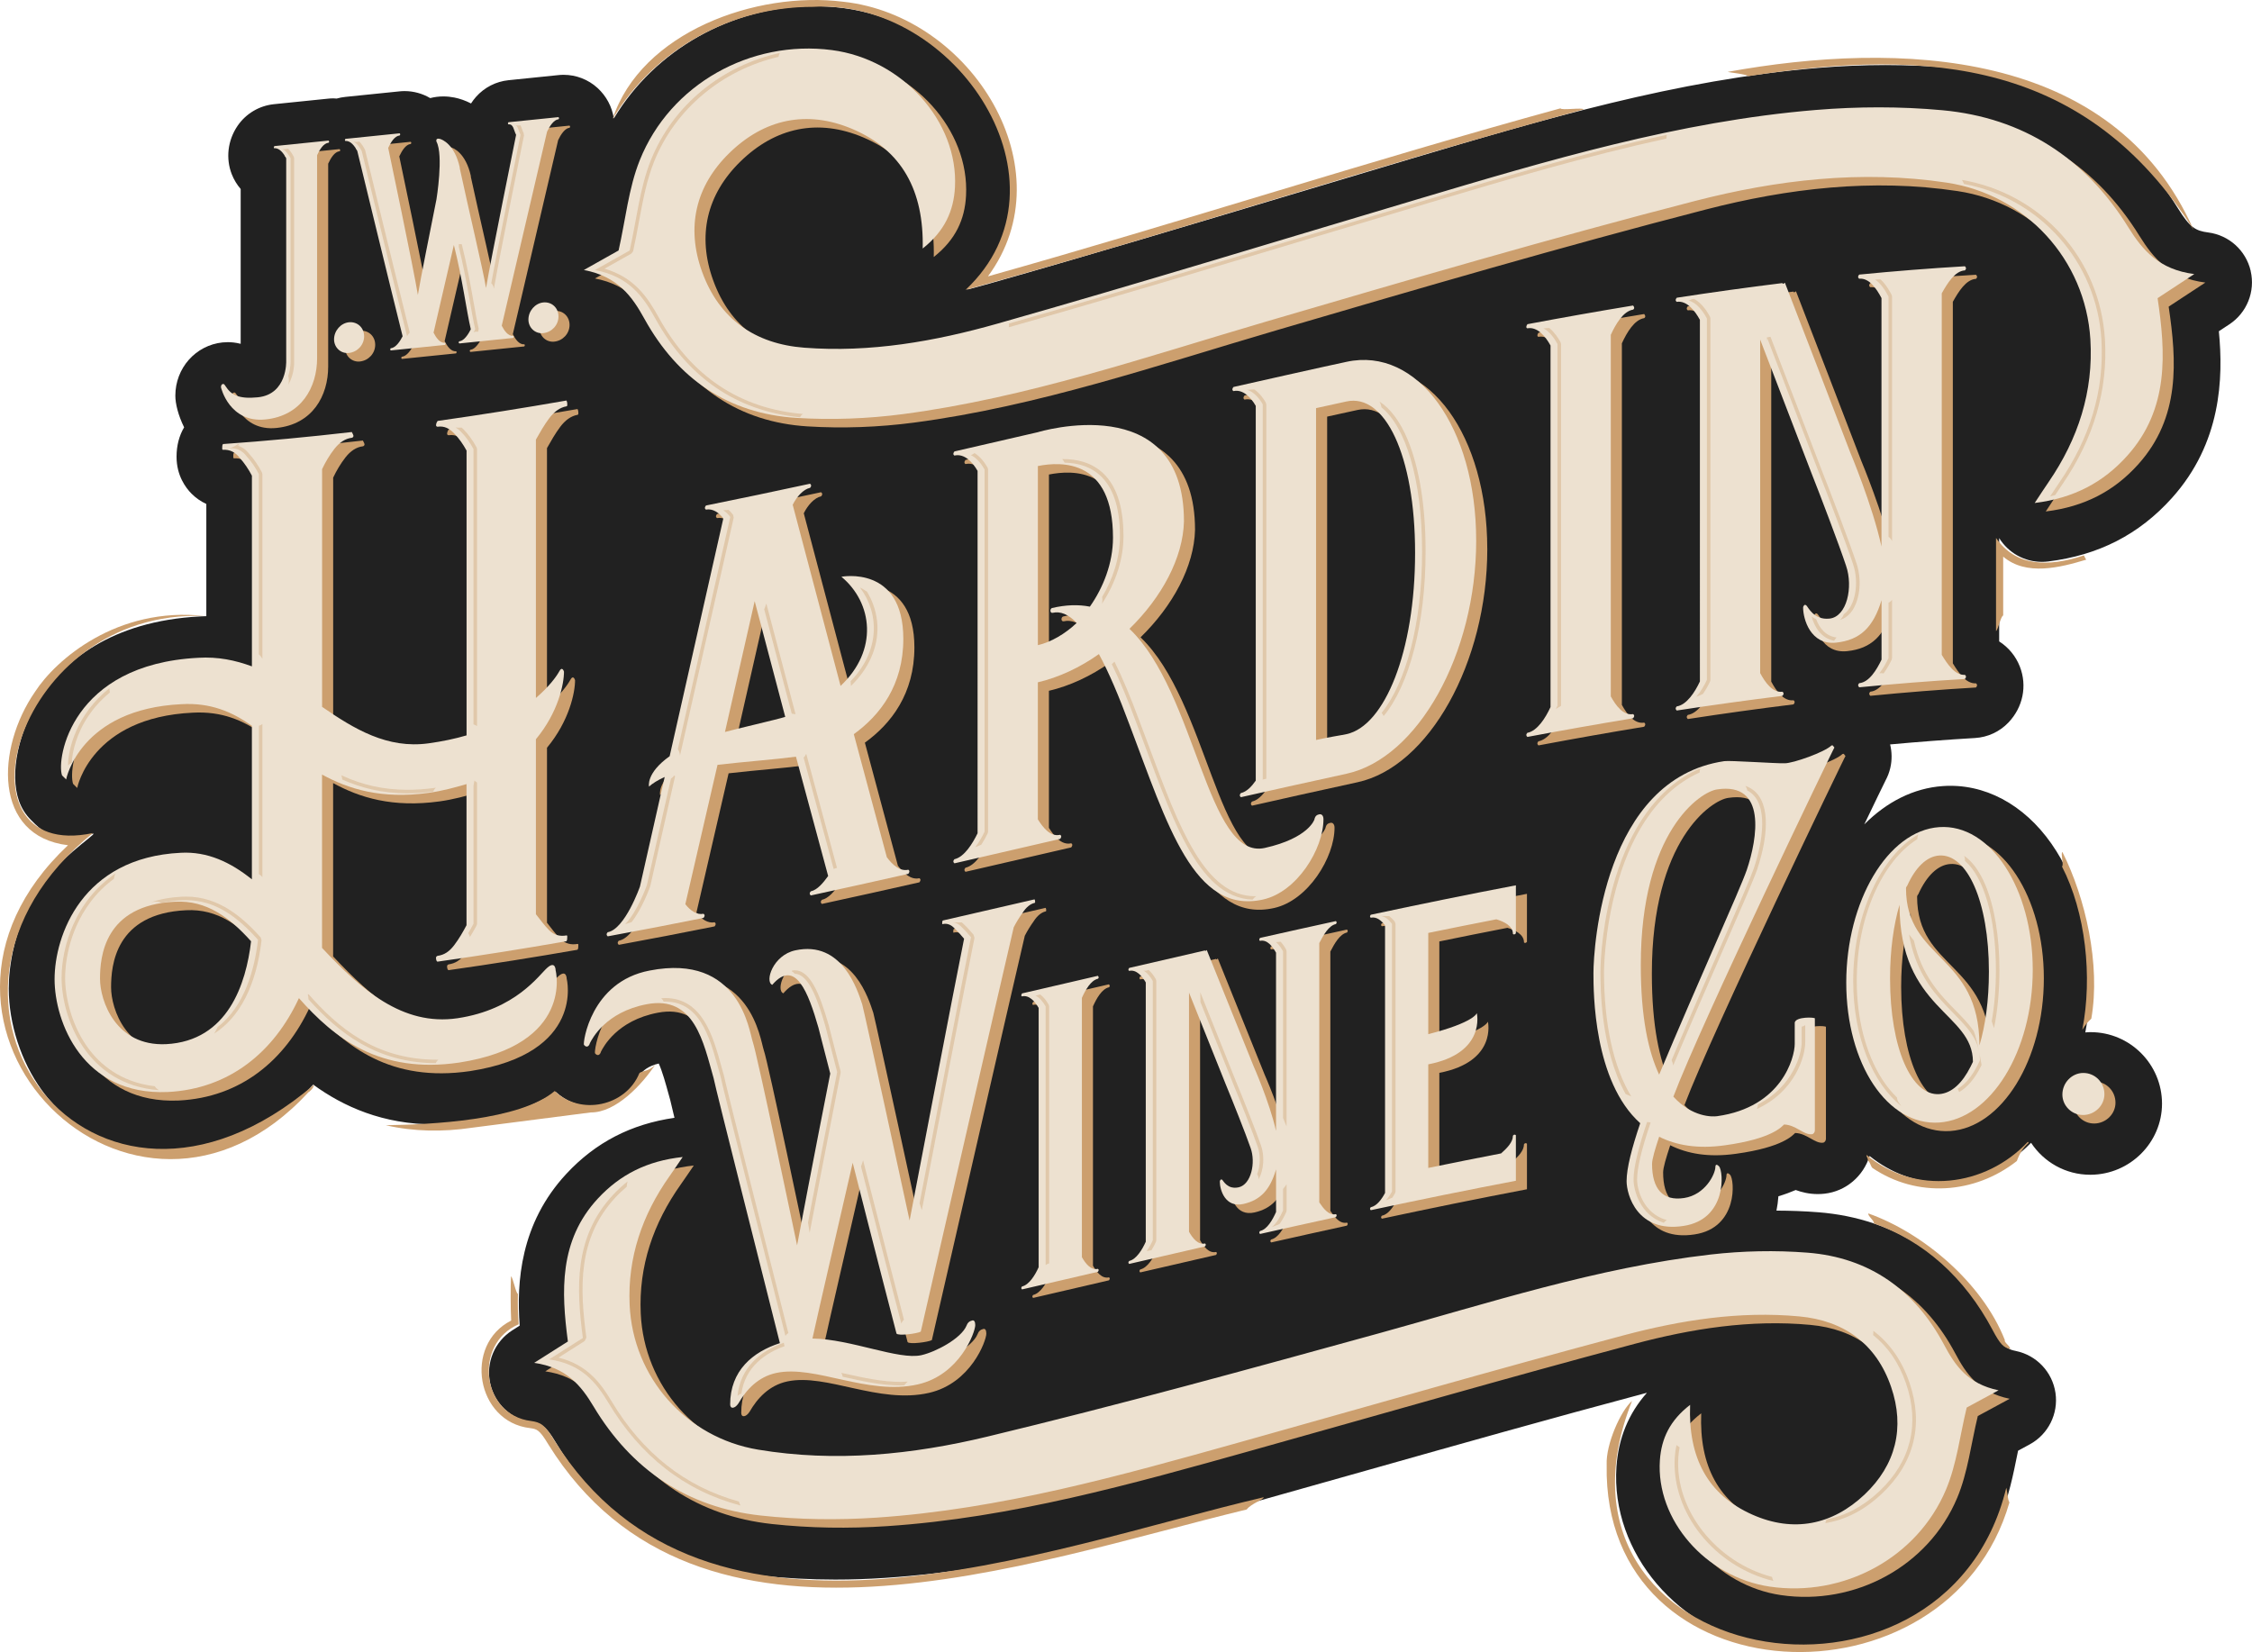 <?xml version="1.0" encoding="UTF-8"?><svg id="Layer_1" xmlns="http://www.w3.org/2000/svg" viewBox="0 0 835.86 613.21"><defs><style>.cls-1{fill:#ede1d0;}.cls-2{fill:#cc9f6e;}.cls-3{fill:#212121;}.cls-4{opacity:.4;}.cls-5{opacity:.39;}</style></defs><path class="cls-3" d="M835.38,100.58c-1.76-7.61-8.06-13.31-15.81-14.3-4.66-.6-6.8-1.88-11.08-8.78-19.18-30.87-47.94-48.92-83.15-52.19-8.28-.77-16.86-1.16-25.5-1.16-8.18,0-16.55,.35-24.88,1.04-52.56,4.35-102.75,19.3-151.28,33.75l-.69,.21c-14.6,4.35-29.18,8.73-43.77,13.1-36.66,11.01-74.57,22.39-111.94,33-2.81,.8-5.56,1.54-8.25,2.22,10.02-9.05,15.45-20.48,16.16-34.03,1.8-34.16-26.02-65.75-62-70.42-3.7-.48-7.46-.72-11.19-.72h0c-30.62,0-58.99,16.32-74.17,41.67-.65-4.3-2.75-8.3-6.05-11.32-3.45-3.15-7.95-4.88-12.58-4.88-.63,0-1.26,.03-1.89,.1l-18.57,1.9c-4.65,.47-8.95,2.68-12.05,6.17-.69,.78-1.31,1.6-1.86,2.46-2.08-1.08-4.18-1.8-6.18-2.2-1.36-.27-2.74-.41-4.1-.41-1.66,0-3.3,.21-4.88,.62-2.86-1.69-6.14-2.6-9.49-2.6-.63,0-1.26,.03-1.9,.1l-20.15,2.06c-1.08,.11-2.13,.32-3.16,.61-.41-.03-.82-.07-1.23-.07-.63,0-1.26,.03-1.9,.1l-20.15,2.06c-5.49,.56-10.45,3.52-13.55,8.09-3.62,5.34-4.41,12.04-2.12,17.9,.8,2.03,1.92,3.88,3.31,5.49v57.46c-1.96-.5-3.65-.61-4.76-.61-.65,0-1.34,.04-1.98,.1-9.98,1.04-17.51,9.54-17.51,19.76,0,2.96,1.05,7.28,3.26,11.75-1.86,3.15-2.81,6.8-2.81,10.93,0,7.05,3.48,11.61,5.56,13.69,1.61,1.62,3.47,2.9,5.49,3.83v41.64c-.78,.02-1.56,.05-2.34,.1-33.45,1.75-50.52,17.09-58.95,29.66-8.45,12.6-11.84,28.57-8.24,38.84,.93,2.65,2.44,5.05,4.43,7.03l1.27,1.26,.28,.28c3.57,3.55,8.32,5.43,13.16,5.43,2.44,0,4.91-.48,7.25-1.47,5.67-2.39-8.61,6.07-16.8,17-12.09,16.13-13.39,33.4-13.39,40.07,0,13.05,4.58,27.16,12.25,37.73,10.71,14.76,27.1,22.89,46.15,22.89,1.02,0,2.05-.02,3.11-.07,20.39-1.01,38.28-9.82,51.49-24.87,11.21,8.17,25.9,14.77,45.16,14.77,4.37,0,8.92-.34,13.53-1.01,.05,0,.1-.02,.15-.02,13.65-2.11,23.74-6.12,31.21-11.02,3.7,3.39,8.43,5.31,13.39,5.31,7.89,0,14.86-4.73,18.05-11.89,.72-1.05,2.55-2.97,6.76-3.97,1.29,2.75,2.67,7.77,3.48,10.73,.26,.93,.51,1.86,.77,2.76,.29,1.28,.79,3.39,1.59,6.66-16.1,2.33-29.29,9.12-40.15,20.82-17.1,18.42-18.49,40.21-17.3,56.32l-2.71,1.72c-6.59,4.18-9.89,12.02-8.25,19.66,1.63,7.63,7.85,13.44,15.57,14.56,3.52,.51,5.08,1.23,8.74,7.34,17.27,28.83,43.59,45.94,76.11,49.5,8.96,.98,18.27,1.48,27.68,1.48,6.07,0,12.27-.21,18.42-.62,48.04-3.19,93.98-16.07,138.41-28.51l.63-.18c13.34-3.74,26.67-7.5,40-11.27,33.49-9.47,68.13-19.25,102.26-28.35,.52-.14,1.03-.27,1.54-.41-6.79,7.62-10.59,16.82-11.32,27.47-2.2,31.9,23.28,61.84,56.78,66.74,3.86,.56,7.8,.85,11.7,.85,32.5,0,61.44-18.95,73.72-48.28,3.42-8.16,5.04-16.25,6.62-24.07,.08-.4,.16-.8,.24-1.2l4.31-2.34c6.89-3.73,10.71-11.36,9.58-19.11-1.14-7.75-6.99-13.96-14.66-15.56-3.17-.66-4.23-1.13-7.58-7.42-14.14-26.56-36.89-41.8-65.78-44.08-5.1-.4-10.32-.6-15.54-.61,.33-1.64,.59-3.44,.72-5.32,2.43-.73,4.55-1.52,6.42-2.33,2.26,.84,5,1.51,8.18,1.51,.84,0,1.68-.05,2.51-.14,8-.89,14.44-6.54,16.73-13.99,7.93,6.35,17.21,9.81,26.92,9.81,.94,0,1.9-.03,2.84-.1,11.43-.8,21.77-6.09,30.18-14.61,4.7,7.13,12.78,11.86,21.95,11.86,.06,0,.2,0,.26,0,14.54-.13,26.39-11.97,26.39-26.39,0-14.64-11.89-26.54-26.49-26.54-.06,0-.19,0-.25,0-.58,0-1.16,.06-1.73,.1,1.2-6.29,1.84-12.92,1.84-19.8,0-17.65-4.46-34.5-12.55-47.44-9.66-15.44-24.01-24.3-39.36-24.3-.93,0-1.87,.03-2.81,.1-10.89,.75-20.9,5.92-29.16,14.23,4.15-8.66,7.09-14.71,7.94-16.4,.76-1.42,1.35-2.96,1.72-4.57,.68-2.91,.63-5.9-.07-8.72,10.67-.97,21.25-1.78,31.52-2.38,4.72-.28,9.15-2.34,12.41-5.76,5.39-5.66,7.01-13.61,4.23-20.74-1.53-3.94-4.27-7.19-7.68-9.36v-38.35c3.43,5.53,9.45,8.83,15.85,8.83,.76,0,1.52-.05,2.29-.14,18.76-2.31,33.79-10.02,45.96-23.55,18.36-20.42,19.14-44.47,17.44-61.92l3.88-2.55c6.52-4.29,9.69-12.18,7.93-19.79Z"/><g><g><path class="cls-2" d="M214.65,350.94c0,.62,0,1.22-.31,1.59-15.93,2.78-31.87,5.32-47.8,7.57-.3,.04-.61-.53-.61-1.45,0-.31,.31-.65,.61-.7,2.45-.35,4.29-1.53,6.13-3.94,1.84-2.41,3.37-5.1,4.59-7.42v-52.39c-4.29,1.25-8.89,2.53-14.1,3.26-17.46,2.41-29.72-1.41-39.52-6.8v64.34c14.4,15.32,29.72,29.11,50.25,26.11,21.75-3.24,30.33-16.14,33.39-18.78,3.06-2.67,3.06,1.01,3.06,1.01,0-.14,7.05,27.6-35.84,34.23-29.42,4.29-46.27-9-59.44-23.92-9.19,19.88-25.74,33.71-48.72,34.84-31.56,1.39-41.97-26.04-41.97-41.86,0-16.09,10.11-45.18,46.88-46.94,9.8-.53,18.39,3.46,26.35,9.87v-56.99c-7.35-5.23-15.32-8.63-26.04-8.04-37.69,1.77-42.9,27.76-42.9,27.95-.51-.51-1.02-1.02-1.53-1.53-2.14-6.11,3.38-41.2,50.56-43.63,7.35-.45,13.79,.92,19.92,3.18v-70.78c-1.23-2.35-2.76-4.68-4.59-6.68-1.53-2.03-3.68-3.09-6.13-2.92-.31,.02-.31-.28-.31-.59,0-.61,0-1.22,.31-1.55,15.93-1.12,31.87-2.62,47.8-4.46,.31,.58,.61,1.16,.61,1.46,0,.31-.31,.65-.61,.68-2.45,.28-4.6,1.75-6.44,4.09-1.84,2.35-3.37,4.96-4.59,7.54v88.24c11.95,8.23,24.2,15.66,39.52,13.54,5.21-.72,9.81-1.7,14.1-2.95v-105.71c-1.23-2.27-2.76-4.49-4.59-6.37-1.84-1.88-3.68-2.83-6.13-2.49-.3,.04-.61-.22-.61-.53,0-.61,.31-1.27,.61-1.62,15.93-2.25,31.87-4.79,47.8-7.57,.31,.56,.3,1.17,.31,1.48,0,.31,0,.61-.31,.67-2.45,.43-4.6,2.02-6.44,4.48-1.84,2.46-3.37,5.16-4.9,7.87v95.9c4.9-4.19,7.66-8.04,8.58-9.73,1.22-2.36,1.84-.01,1.84-.01,0,4.59-2.14,15.09-10.42,25.06v64.95c1.53,1.89,3.06,4.09,4.9,5.92,1.84,1.83,3.99,2.38,6.44,1.95,.31-.05,.3,.25,.31,.56Zm-117.35,1.6c-7.97-8.86-16.55-15.29-28.19-14.68-26.35,1.21-27.88,20.52-27.88,28.58,0,8.23,5.82,25.13,24.51,24.29,22.98-1.18,29.72-22.47,31.56-38.19Z"/><path class="cls-2" d="M341.21,327.51c-12.05,2.72-24.1,5.4-36.15,8.01-.92-.72,0-1.53,0-1.53,2.45-.53,4.59-3.14,6.43-5.69-3.98-14.76-7.96-29.52-11.95-44.29-7.66,1.03-18.69,1.83-29.11,3.03-3.98,17.25-7.96,34.5-11.95,51.73,1.84,2.39,4.29,4.05,6.74,3.56,0,0,.92,.43,0,1.53-11.85,2.38-23.69,4.67-35.54,6.84-.92-.75,0-1.53,0-1.53,6.44-1.18,11.95-16.94,11.95-16.94,3.06-13.55,6.13-27.11,9.19-40.68-2.45,1.09-4.59,2.42-5.82,3.57,0,0-1.23-4.96,7.66-11.28,6.64-29.38,13.28-58.8,19.92-88.24-1.53-2.14-3.98-3.79-6.43-3.29,0,0-.92-.43,0-1.53,12.87-2.59,25.74-5.3,38.61-8.08,.92,.72,0,1.53,0,1.53-2.45,.53-4.9,3.2-6.43,6.29,5.92,22.42,11.85,44.83,17.77,67.22,14.09-13.22,11.95-30.83,.31-40.51,0,.02,22.98-4.49,22.98,23.07,0,17.15-8.58,28.29-18.38,35.36,4.09,15.23,8.17,30.46,12.26,45.68,2.14,2.89,4.9,5.33,7.96,4.64,0,0,.92,.4,0,1.53Zm-45.65-58.27c-3.78-14.31-7.56-28.63-11.34-42.95-3.68,16.19-7.35,32.38-11.03,48.55,3.68-1.04,19.61-4.69,22.37-5.6Z"/><path class="cls-2" d="M495.33,307.23c0,11.03-9.81,26.96-22.37,29.79-25.73,5.81-35.54-27.73-49.64-64.92-3.98-10.72-7.66-19.36-11.33-26.17-7.05,5.01-15.01,8.7-22.67,10.48v50.86c1.84,2.94,4.59,6.59,8.27,5.74,0,0,.92,.4,0,1.53-13.07,3.04-26.15,6.07-39.22,9.06-.92-.71,0-1.53,0-1.53,3.68-.84,6.74-5.84,8.58-9.63V177.94c-1.84-3.25-4.9-6.53-8.58-5.69,0,0-.92-.4,0-1.53,10.32-2.36,20.63-4.75,30.95-7.14,0,0,54.23-16.58,54.23,33.08-.31,13.55-8.27,28.25-20.22,39.9,24.82,23.67,28.8,86.17,50.25,81.33,16.24-3.64,18.38-10.52,18.38-10.53,.31-1.6,1.22-1.8,1.84-1.94,.92-.2,1.53,.58,1.53,1.81Zm-91.61-72.86c-3.06-3.27-6.12-4.4-8.88-3.76-.92,.21-1.22-1.25-.31-1.77,5.21-1.21,9.8-1.36,14.1-.52,4.9-6.96,8.58-16.09,8.58-25.58,0-29.11-19-28.37-27.88-26.61v66.49c4.9-1.14,10.11-4.18,14.4-8.25Z"/><path class="cls-2" d="M552.03,203.75c0,42.28-21.76,80.86-48.11,86.59-5.21,1.08-39.22,8.67-39.22,8.71-.92-.71,0-1.53,0-1.53,2.15-.49,3.98-2.43,5.51-4.62,0-46.37,0-92.73,0-139.1-1.84-3.27-4.9-6.25-8.27-5.48,0,0-.92-.4,0-1.53,0-.04,37.99-8.54,41.97-9.34,26.35-5.73,48.11,24.32,48.11,66.3Zm-22.68,4.6c0-36.46-11.33-59.24-25.43-56.19-2.76,.6-7.35,1.6-11.33,2.48v123.17c5.82-1.28,8.88-1.64,11.33-2.17,14.09-3.06,25.43-30.52,25.43-67.29Z"/><path class="cls-2" d="M610.25,269.75c-13.07,2.15-26.15,4.47-39.22,6.93-.92-.75,0-1.53,0-1.53,3.68-.69,6.74-5.55,8.58-9.56V131.4c-1.84-3.34-4.9-7.07-8.58-6.38,0,0-.92-.13,0-1.53,13.07-2.46,26.15-4.78,39.22-6.93,.92,1.07,0,1.53,0,1.53-3.67,.6-6.44,5.37-8.27,9.35v134.2c1.84,3.36,4.59,7.18,8.27,6.58,0,0,.92,.46,0,1.53Z"/><path class="cls-2" d="M733.42,255.18c-13.07,.77-26.14,1.81-39.22,3.09-.92-.83,0-1.53,0-1.53,3.68-.36,6.43-4.9,8.27-8.74v-22.06c-3.06,10.09-7.97,14.81-16.85,15.75-9.5,1.02-12.26-8.74-12.26-13.04,0,0,0-.61,.61-.99,0,0,.31-.03,.61,.24,.62,.55,2.76,5.5,8.58,4.87,6.43-.69,8.88-11.65,6.13-19.64-2.45-7.42-9.5-25.97-12.87-34.46-6.33-16.54-12.66-33.03-19-49.46,0,41.26,0,82.52,0,123.79,1.84,3.44,4.6,7.37,8.27,6.92,0,0,.92,.5,0,1.53-13.07,1.61-26.15,3.43-39.22,5.44-.92-.78,0-1.53,0-1.53,3.67-.57,6.74-5.31,8.58-9.25V121.88c-1.84-3.41-4.9-7.25-8.58-6.68,0,0-.92-.47,0-1.53,13.07-2.01,26.15-3.83,39.22-5.44,0,.31,.31,.27,.31,.27,.2-.13,.41-.25,.61-.38,8.07,20.87,16.14,41.82,24.2,62.86,0,0,8.28,19.71,11.64,35.04V113.79c-1.84-3.51-4.59-7.55-8.27-7.19,0,0-.92-.52,0-1.53,13.07-1.28,26.15-2.32,39.22-3.09,.93,.86,0,1.53,0,1.53-3.68,.22-6.43,4.69-8.58,8.51V246.22c2.15,3.53,4.9,7.64,8.58,7.42,0,0,.92,.56,0,1.53Z"/><path class="cls-2" d="M388.29,338.03c0,.22,0,.22-.22,.27-1.54,.36-3.08,1.59-4.4,3.65-1.32,1.85-2.41,3.64-3.3,5.38-4.61,19.54-33.62,146.39-34.5,150.09-1.32,.74-8.35,1.67-9.01,.72-.44-1.66-8.79-33.84-16.26-63.39-6.15,26.85-12.3,53.24-14.94,65.23,14.28,.21,32.08,8.08,40.43,6.18,5.49-1.24,14.72-6.22,16.7-10.84,.44-1.2,1.1-1.79,2.2-2.05,.66-.15,1.09,.41,1.1,1.73,0,2.63-5.71,18.47-21.31,22.01-18.68,4.24-38.01-7.33-52.52-4.26-6.81,1.44-11.2,6.31-14.06,11.29-1.32,2.03-3.08,2.17-3.08,.41,0-12.52,8.35-19.51,18.46-22.76-5.28-21.05-23.95-94.75-24.61-98.38-3.74-13.1-7.03-30.84-24.83-27.41-15.16,2.88-20.22,12.75-21.09,14.46-.22,.92-1.1,1.96-2.2,.61-.44-.61,2.42-23.42,24.39-27.58,33.4-6.51,36.92,22.43,38.24,26.39,1.54,4.08,15.82,72.47,16.48,75.61,.22-1.37,6.6-34.81,12.31-63.75-2.42-9.58-4.18-16.01-4.39-17.06-3.74-13.03-8.57-25.82-17.14-15.88-2.86-1.15,.22-11.02,8.57-12.81,17.36-3.74,23.07,14.73,24.83,20.06,1.1,4.16,16.92,77.08,17.58,80.22,.44-2.29,16.92-88.44,20.22-104.59-1.1-1.29-2.19-2.57-3.52-3.81-1.32-1.45-2.86-1.98-4.39-1.63-.22,.05-.22,.05-.22-.17,0-.45,0-.88,.22-1.15,11.35-2.59,22.71-5.22,34.06-7.85,.22,.39,.22,.61,.22,1.05Z"/><path class="cls-2" d="M411.6,475.23c-9.38,2.18-18.75,4.36-28.13,6.53-.66-.51,0-1.1,0-1.1,2.64-.61,4.83-4.2,6.15-7.14v-96.24c-1.32-2.33-3.52-4.9-6.15-4.29,0,0-.66-.07,0-1.1,9.38-2.17,18.75-4.35,28.13-6.53,.66,.72,0,1.1,0,1.1-2.64,.61-4.61,4.15-5.93,7.09,0,32.08,0,64.16,0,96.24,1.32,2.33,3.3,4.95,5.93,4.34,0,0,.66,.29,0,1.1Z"/><path class="cls-2" d="M499.94,454.93c-9.38,2.04-18.75,4.13-28.13,6.24-.66-.51,0-1.1,0-1.1,2.64-.6,4.61-4.11,5.93-7.05v-15.82c-2.2,7.52-5.72,11.38-12.09,12.83-6.81,1.54-8.79-5.25-8.79-8.33,0,0,0-.44,.44-.76,0,0,.22-.05,.44,.12,.44,.34,1.97,3.73,6.15,2.78,4.61-1.05,6.37-9.14,4.39-14.62-1.76-5.1-6.81-17.8-9.23-23.62-4.54-11.34-9.08-22.68-13.62-34.02,0,29.59,0,59.18,0,88.77,1.32,2.33,3.3,4.96,5.93,4.35,0,0,.66,.29,0,1.1-9.38,2.15-18.75,4.31-28.13,6.49-.66-.51,0-1.1,0-1.1,2.64-.61,4.83-4.19,6.15-7.14v-96.24c-1.32-2.33-3.51-4.9-6.15-4.29,0,0-.66-.29,0-1.1,9.38-2.17,18.75-4.34,28.13-6.49,0,.22,.22,.17,.22,.17,.15-.11,.29-.21,.44-.32,5.79,14.35,11.57,28.71,17.36,43.07,0,0,5.93,13.38,8.35,24.05v-66.14c-1.32-2.34-3.3-4.98-5.93-4.38,0,0-.66-.29,0-1.1,9.38-2.11,18.75-4.2,28.13-6.24,.66,.52,0,1.1,0,1.1-2.64,.57-4.61,4.08-6.15,7.06v96.24c1.54,2.3,3.52,4.94,6.15,4.37,0,0,.66,.29,0,1.1Z"/><path class="cls-2" d="M566.75,331.79v17.8c-.66,.78-1.11,.21-1.1,.21,0-3.08-3.51-4.61-6.15-5.41-8.42,1.63-16.85,3.32-25.27,5.05,0,12.53,0,25.05,0,37.58,17.14-4.38,18.02-7.79,18.02-7.81,0,.02,3.52,14.85-18.02,19.01,0,12.82,0,25.64,0,38.45,9.01-1.85,18.02-3.65,27.03-5.39,2.2-1.97,4.39-4.14,4.39-6.56,0,0,.44-.74,1.1-.21v16.92c-17.95,3.42-35.89,7.08-53.84,10.92-.66-.52,0-1.1,0-1.1,2.2-.47,3.96-2.82,5.28-5.3v-99.33c-1.32-1.7-3.08-3.3-5.28-2.83,0,0-.66-.3,0-1.1,17.95-3.83,35.89-7.5,53.84-10.92Z"/><path class="cls-2" d="M677.72,381.18c0,34.28,0,41.53,0,41.53,0,.66-.44,1.37-1.1,1.44-3.08,.35-5.93-3.49-10.33-3.61-.88,.79-4.39,5.3-21.97,7.72-10.11,1.42-18.02,0-24.39-3.17-1.54,4.64-2.64,8.33-2.64,10.09,0,9.23,3.95,13.86,11.87,12.65,7.91-1.2,11.65-8.96,11.64-11.6,0,0,0-1.54,1.32-.19,1.76,1.75,3.08,19.73-13.19,22.15-17.14,2.63-21.09-11.56-21.09-16.64,0-4.83,1.98-12.41,5.06-21.49-17.36-15.59-17.36-48.69-17.36-55.74,0-9.5,3.73-72.05,48.56-78.65,1.97-.32,19.33,.9,22.41,.79,3.08,.05,14.94-4.17,17.36-6.61,.15-.02,.29-.03,.44-.05,.22,.27,.44,.54,.66,.81,0-.29-49.22,101.7-59.77,129.59,7.03,7.7,14.51,7.5,16.26,7.25,23.95-3.34,28.79-21.74,28.79-26.85,0-.22,0-7.69,0-7.91,.44-2.26,7.47-1.97,7.47-1.53Zm-57.79,20.84c14.5-34.62,29.88-68.36,32.52-75.96,3.96-11.71,7.47-32.69-10.99-29.9-6.15,.81-28.35,15.5-28.35,65.2,0,19.56,2.86,32.27,6.81,40.66Z"/><path class="cls-2" d="M758.6,363.12c0,30.33-15.61,55.35-34.72,56.69-19.12,1.31-34.5-21.63-34.5-51.97,0-30.09,15.38-56.36,34.5-57.68,19.11-1.33,34.72,22.87,34.72,52.96Zm-22.2,34.15c0-18.35-27.25-19.3-27.24-58.3-2.2,7.44-3.51,16.78-3.52,27.32,0,26.37,8.13,43.66,18.24,42.97,4.61-.32,8.57-4.07,11.64-10.18,.29-.6,.59-1.2,.88-1.81Zm5.93-33.5c0-26.14-8.13-43.78-18.46-43.07-4.61,.32-8.79,4.38-11.87,11.22,0,0-.44,.47-.44,.91,0,26.92,27.25,24.41,27.25,58.37,2.2-7.37,3.52-16.66,3.52-27.43Z"/><path class="cls-2" d="M777.28,417.02c-4.17,.04-7.69-3.41-7.69-7.58,0-4.4,3.52-7.98,7.69-8.02,4.4-.04,7.91,3.48,7.91,7.88,0,4.17-3.52,7.69-7.91,7.73Z"/></g><path class="cls-2" d="M346.58,95.41c.47-21.37-7.58-36.53-26.17-44.41-16.82-7.13-32.63-3.71-45.6,8.96-12.55,12.25-16.09,27.55-10.11,44.08,6.3,17.44,19.57,26.77,37.93,28.17,24.46,1.88,48.44-2.33,71.73-8.94,52.07-14.79,103.83-30.66,155.71-46.11,48.57-14.46,97.17-28.99,147.98-33.19,15.59-1.29,31.48-1.34,47.04,.1,29.96,2.78,53.01,17.76,68.94,43.4,5.25,8.45,11.36,15.73,24.52,17.41-5.55,3.64-9.28,6.09-13.62,8.94,3,20.21,4.39,41.08-11.31,58.55-8.83,9.82-19.77,15.69-34.31,17.48,2.12-3.19,3.62-5.53,5.19-7.81,10.93-15.95,16.67-33.55,15.48-52.91-1.83-29.64-23.97-53.77-53.35-58.19-31.63-4.76-63.07-1.02-93.53,6.84-53.35,13.77-106.27,29.27-159.15,44.77-44.52,13.05-88.5,28.24-134.73,34.32-13.02,1.71-26.41,2.21-39.51,1.4-25.35-1.58-44.07-14.49-56.36-36.69-4.57-8.27-9.78-15.78-22.53-18.21,5.88-3.31,9.92-5.58,12.89-7.25,2.59-11.45,3.7-23.09,7.86-33.5,11.3-28.25,41.18-44.79,71.28-40.88,26.17,3.39,46.99,26.49,45.71,50.87-.46,8.81-3.81,16.31-11.98,22.79Z"/><path class="cls-2" d="M631.43,524.59c-.75,19.42,6.35,33.33,23.15,40.78,15.19,6.73,29.61,3.85,41.6-7.48,11.59-10.96,15.04-24.82,9.85-39.94-5.47-15.95-17.4-24.63-34.08-26.18-22.22-2.07-44.08,1.4-65.36,7.07-47.57,12.68-94.87,26.35-142.28,39.63-44.38,12.43-88.79,24.92-135.05,28-14.19,.94-28.65,.76-42.78-.79-27.2-2.97-47.94-16.93-62.05-40.48-4.65-7.77-10.1-14.47-22.04-16.19,5.1-3.23,8.53-5.4,12.51-7.93-2.43-18.42-3.39-37.42,11.15-53.08,8.17-8.8,18.21-13.98,31.46-15.39-1.97,2.87-3.37,4.97-4.83,7.03-10.17,14.34-15.66,30.27-14.86,47.88,1.23,26.98,21.01,49.25,47.66,53.7,28.69,4.79,57.34,1.86,85.15-4.84,48.72-11.73,97.07-25.04,145.39-38.36,40.68-11.21,80.89-24.37,123.02-29.22,11.86-1.36,24.04-1.62,35.95-.69,23.02,1.81,39.86,13.82,50.71,34.2,4.04,7.59,8.66,14.49,20.22,16.89-5.4,2.92-9.1,4.93-11.83,6.4-2.52,10.38-3.7,20.94-7.64,30.35-10.69,25.52-38.11,40.12-65.43,36.12-23.75-3.47-42.34-24.78-40.81-46.93,.55-8.01,3.7-14.77,11.23-20.55Z"/><g><path class="cls-2" d="M126.05,56.14c-1.89,.19-3.3,2.58-4.24,4.61v75.28c0,10.92-5.82,21.46-19.18,22.82s-16.5-11.8-16.5-11.96,0-1.12,.79-1.21c.48-.05,.79,.72,.94,.87,2.04,3.16,4.87,4.8,11.95,4.08,11-1.12,10.53-13.44,10.53-13.44V61.92c-.95-1.83-2.51-3.92-4.4-3.73,0,0-.47-.11,0-.8l20.12-2.05c.48,.59,0,.8,0,.8Z"/><path class="cls-2" d="M133.6,134.18c-2.99,.31-5.5-2.01-5.5-5.06,0-3.21,2.51-6.03,5.5-6.34,3.14-.32,5.66,1.99,5.66,5.2s-2.51,5.87-5.66,6.19Z"/><path class="cls-2" d="M211.4,47.42c-1.73,.17-3.3,2.58-4.24,4.6,0,0-12.89,55.09-16.82,72.03,.94,1.83,2.36,3.93,4.24,3.74,0,0,.48,.27,0,.8l-19.96,2.04c-.63-.42,0-.8,0-.8,1.73-.17,3.3-2.59,4.24-4.45-1.57-6.58-3.14-18.94-6.29-31.3-2.99,12.98-5.98,25.81-7.54,32.55,.94,1.83,2.35,3.94,4.24,3.74,0,0,.47,.27,0,.8l-20.12,2.05c-.47-.43,0-.8,0-.8,1.88-.19,3.46-2.6,4.4-4.46-4.09-16.28-16.82-68.75-16.82-68.75-.94-1.83-2.51-3.92-4.4-3.72,0,0-.47-.27,0-.8l20.12-2.06c.47,.44,0,.8,0,.8-1.89,.19-3.3,2.58-4.25,4.61,0,0,9.43,44.78,11.01,54.58,1.1-6.53,4.24-22.11,6.91-35.54,0,0,2.67-16.33,0-21.35,0,0-.47-1.4,1.1-1.07,1.1,.21,5.66,2.15,7.54,10.63v.32c2.99,13.98,8.81,38.43,9.75,44.43,1.73-10.29,11.16-56.84,11.16-56.84-.94-1.83-.94-4.08-2.83-3.89,0,0-.47-.27,0-.8l18.55-1.89c.48,.43,0,.8,0,.8Z"/><path class="cls-2" d="M205.74,126.81c-2.99,.31-5.5-2.01-5.5-5.06,0-3.21,2.51-6.03,5.5-6.34,3.14-.32,5.66,1.99,5.66,5.2s-2.51,5.87-5.66,6.19Z"/></g></g><g><path class="cls-2" d="M301.45,2.56c53.33-3.35,98.92,65.54,56.95,105.02,77.12-21.2,152.37-46.15,229.44-66.97-.39-.81-8.38,.45-8.65-.4-71.53,19.62-140.89,42.24-212.5,62.37,29.35-39.7-6-96.8-53.73-101.94-32.36-4.07-75.02,11.33-85.58,43.52,15.16-25.31,43.48-41.61,74.06-41.61Z"/><path class="cls-2" d="M648.8,28.3c68.14-10.64,125.65-5.59,165.38,57.02-29.92-67.65-109.72-70.08-172.91-58.65,.05,.17,7.45,.91,7.54,1.62Z"/><path class="cls-2" d="M743.51,228.42v-21.81c8.58,7.32,21.21,4.01,30.81,1.13-.44-.78-.5-.77-.83-1.59-13.24,4.38-25.24,4.22-32.64-6.47v34.57c.82-.59,1.7-5.36,2.66-5.82Z"/><path class="cls-2" d="M772.87,382.25c.91-1.55,2.04-2.96,3.35-4.15,3.5-20.08-2.19-44.93-10.74-61.86-.75,.48,.66,5.04-.16,5.37,8.79,17,11.4,40.92,7.55,60.64Z"/><path class="cls-2" d="M739.51,493.56c2.96,5.57,4.14,6.57,6.57,7.18,.32-.85-2.39-2.53-1.95-3.32-8.46-21.53-30.66-39.94-50.66-47.01-.39,.79,2.48,2.91,1.97,3.67,18.68,6.63,33.7,19.99,44.08,39.48Z"/><path class="cls-2" d="M219.27,412.91c9.27,.11,19.11-10.26,24.37-18.38-2.21,3.34-5.65,2.84-6.35,3.85-5,12.21-21.9,15.86-31.39,6.57-12.93,10.98-45.94,12.42-62.71,12.71,10.38,2.4,21.21,2.53,31.96,.93"/><path class="cls-2" d="M469.05,555.74c-81.07,18.94-206.86,68.79-263.22-20.96-3.66-6.11-5.21-6.83-8.73-7.34-18.45-2.27-21.44-28.67-4.6-35.88-.26-3.52-.38-7.32-.26-11.29-.89-.43-1.75-5.96-2.58-6.52-.18,3.67-.16,12.48,.07,16.42-17.81,9-12.94,37.62,6.98,39.91,2.54,.37,3.49,.5,6.82,6.07,55.32,89.12,178.58,43.59,259.2,24.14,1.73-2.25,6.29-3.63,6.3-4.54Z"/><path class="cls-2" d="M744.66,552.22c-23.02,94.67-178.13,66.66-138.9-32.24-4.23,3.64-9.75,16.12-9.42,23.7-1.66,87.58,126.93,92.61,149.49,13.99-.72-1.13-.75-4.18-1.17-5.45Z"/><path class="cls-2" d="M694.94,433.49c16.55,11.23,37.98,9.76,53.64-2.55,.92-2.6,2.25-4.86,4.38-6.75-.09-.13-.2-.25-.29-.39-15.8,16.84-41.87,19.94-59.85,4.89-.19,.63,.68,1.43,.43,2.03,1.04,.89,.85,1.69,1.69,2.77Z"/><path class="cls-2" d="M116.54,402.64c-82.68,70.52-158.37-32.07-82.04-93.43-53.37,11.39-29.63-83.23,41.38-80.58-32.41-3.61-55.27,16.31-62.92,28.21-14.44,20.91-15.58,53.56,12.28,56.89-71.29,67.04,24.46,162.2,89.28,91.64,.14,.09,2.01-1.59,2.02-2.73Z"/></g><g><g><path class="cls-1" d="M210.54,347.78c0,.62,0,1.22-.31,1.59-15.93,2.78-31.87,5.32-47.8,7.57-.3,.04-.61-.53-.61-1.45,0-.31,.31-.65,.61-.7,2.45-.35,4.29-1.53,6.13-3.94,1.84-2.41,3.37-5.1,4.59-7.42v-52.39c-4.29,1.25-8.89,2.53-14.1,3.26-17.46,2.41-29.72-1.41-39.52-6.8v64.34c14.4,15.32,29.72,29.11,50.25,26.11,21.75-3.24,30.33-16.14,33.39-18.78,3.06-2.67,3.06,1.01,3.06,1.01,0-.14,7.05,27.6-35.84,34.23-29.42,4.29-46.27-9-59.44-23.92-9.19,19.88-25.74,33.71-48.72,34.84-31.56,1.39-41.97-26.04-41.97-41.86,0-16.09,10.11-45.18,46.88-46.94,9.8-.53,18.39,3.46,26.35,9.87v-56.99c-7.35-5.23-15.32-8.63-26.04-8.04-37.69,1.77-42.9,27.76-42.9,27.95-.51-.51-1.02-1.02-1.53-1.53-2.14-6.11,3.38-41.2,50.56-43.63,7.35-.45,13.79,.92,19.92,3.18v-70.78c-1.23-2.35-2.76-4.68-4.59-6.68-1.53-2.03-3.68-3.09-6.13-2.92-.31,.02-.31-.28-.31-.59,0-.61,0-1.22,.31-1.55,15.93-1.12,31.87-2.62,47.8-4.46,.31,.58,.61,1.16,.61,1.46,0,.31-.31,.65-.61,.68-2.45,.28-4.6,1.75-6.44,4.09-1.84,2.35-3.37,4.96-4.59,7.54v88.24c11.95,8.23,24.2,15.66,39.52,13.54,5.21-.72,9.81-1.7,14.1-2.95v-105.71c-1.23-2.27-2.76-4.49-4.59-6.37-1.84-1.88-3.68-2.83-6.13-2.49-.3,.04-.61-.22-.61-.53,0-.61,.31-1.27,.61-1.62,15.93-2.25,31.87-4.79,47.8-7.57,.31,.56,.3,1.17,.31,1.48,0,.31,0,.61-.31,.67-2.45,.43-4.6,2.02-6.44,4.48-1.84,2.46-3.37,5.16-4.9,7.87v95.9c4.9-4.19,7.66-8.04,8.58-9.73,1.22-2.36,1.84-.01,1.84-.01,0,4.59-2.14,15.09-10.42,25.06v64.95c1.53,1.89,3.06,4.09,4.9,5.92,1.84,1.83,3.99,2.38,6.44,1.95,.31-.05,.3,.25,.31,.56Zm-117.35,1.6c-7.97-8.86-16.55-15.29-28.19-14.68-26.35,1.21-27.88,20.52-27.88,28.58,0,8.23,5.82,25.13,24.51,24.29,22.98-1.18,29.72-22.47,31.56-38.19Z"/><path class="cls-1" d="M337.1,324.36c-12.05,2.72-24.1,5.4-36.15,8.01-.92-.72,0-1.53,0-1.53,2.45-.53,4.59-3.14,6.43-5.69-3.98-14.76-7.96-29.52-11.95-44.29-7.66,1.03-18.69,1.83-29.11,3.03-3.98,17.25-7.96,34.5-11.95,51.73,1.84,2.39,4.29,4.05,6.74,3.56,0,0,.92,.43,0,1.53-11.85,2.38-23.69,4.67-35.54,6.84-.92-.75,0-1.53,0-1.53,6.44-1.18,11.95-16.94,11.95-16.94,3.06-13.55,6.13-27.11,9.19-40.68-2.45,1.09-4.59,2.42-5.82,3.57,0,0-1.23-4.96,7.66-11.28,6.64-29.38,13.28-58.8,19.92-88.24-1.53-2.14-3.98-3.79-6.43-3.29,0,0-.92-.43,0-1.53,12.87-2.59,25.74-5.3,38.61-8.08,.92,.72,0,1.53,0,1.53-2.45,.53-4.9,3.2-6.43,6.29,5.92,22.42,11.85,44.83,17.77,67.22,14.09-13.22,11.95-30.83,.31-40.51,0,.02,22.98-4.49,22.98,23.07,0,17.15-8.58,28.29-18.38,35.36,4.09,15.23,8.17,30.46,12.26,45.68,2.14,2.89,4.9,5.33,7.96,4.64,0,0,.92,.4,0,1.53Zm-45.65-58.27c-3.78-14.31-7.56-28.63-11.34-42.95-3.68,16.19-7.35,32.38-11.03,48.55,3.68-1.04,19.61-4.69,22.37-5.6Z"/><path class="cls-1" d="M491.22,304.08c0,11.03-9.81,26.96-22.37,29.79-25.73,5.81-35.54-27.73-49.64-64.92-3.98-10.72-7.66-19.36-11.33-26.17-7.05,5.01-15.01,8.7-22.67,10.48v50.86c1.84,2.94,4.59,6.59,8.27,5.74,0,0,.92,.4,0,1.53-13.07,3.04-26.15,6.07-39.22,9.06-.92-.71,0-1.53,0-1.53,3.68-.84,6.74-5.84,8.58-9.63V174.78c-1.84-3.25-4.9-6.53-8.58-5.69,0,0-.92-.4,0-1.53,10.32-2.36,20.63-4.75,30.95-7.14,0,0,54.23-16.58,54.23,33.08-.31,13.55-8.27,28.25-20.22,39.9,24.82,23.67,28.8,86.17,50.25,81.33,16.24-3.64,18.38-10.52,18.38-10.53,.31-1.6,1.22-1.8,1.84-1.94,.92-.2,1.53,.58,1.53,1.81Zm-91.61-72.86c-3.06-3.27-6.12-4.4-8.88-3.76-.92,.21-1.22-1.25-.31-1.77,5.21-1.21,9.8-1.36,14.1-.52,4.9-6.96,8.58-16.09,8.58-25.58,0-29.11-19-28.37-27.88-26.61v66.49c4.9-1.14,10.11-4.18,14.4-8.25Z"/><path class="cls-1" d="M547.91,200.6c0,42.28-21.76,80.86-48.11,86.59-5.21,1.08-39.22,8.67-39.22,8.71-.92-.71,0-1.53,0-1.53,2.15-.49,3.98-2.43,5.51-4.62,0-46.37,0-92.73,0-139.1-1.84-3.27-4.9-6.25-8.27-5.48,0,0-.92-.4,0-1.53,0-.04,37.99-8.54,41.97-9.34,26.35-5.73,48.11,24.32,48.11,66.3Zm-22.68,4.6c0-36.46-11.33-59.24-25.43-56.19-2.76,.6-7.35,1.6-11.33,2.48v123.17c5.82-1.28,8.88-1.64,11.33-2.17,14.09-3.06,25.43-30.52,25.43-67.29Z"/><path class="cls-1" d="M606.14,266.6c-13.07,2.15-26.15,4.47-39.22,6.93-.92-.75,0-1.53,0-1.53,3.68-.69,6.74-5.55,8.58-9.56V128.24c-1.84-3.34-4.9-7.07-8.58-6.38,0,0-.92-.13,0-1.53,13.07-2.46,26.15-4.78,39.22-6.93,.92,1.07,0,1.53,0,1.53-3.67,.6-6.44,5.37-8.27,9.35v134.2c1.84,3.36,4.59,7.18,8.27,6.58,0,0,.92,.46,0,1.53Z"/><path class="cls-1" d="M729.31,252.02c-13.07,.77-26.14,1.81-39.22,3.09-.92-.83,0-1.53,0-1.53,3.68-.36,6.43-4.9,8.27-8.74v-22.06c-3.06,10.09-7.97,14.81-16.85,15.75-9.5,1.02-12.26-8.74-12.26-13.04,0,0,0-.61,.61-.99,0,0,.31-.03,.61,.24,.62,.55,2.76,5.5,8.58,4.87,6.43-.69,8.88-11.65,6.13-19.64-2.45-7.42-9.5-25.97-12.87-34.46-6.33-16.54-12.66-33.03-19-49.46,0,41.26,0,82.52,0,123.79,1.84,3.44,4.6,7.37,8.27,6.92,0,0,.92,.5,0,1.53-13.07,1.61-26.15,3.43-39.22,5.44-.92-.78,0-1.53,0-1.53,3.67-.57,6.74-5.31,8.58-9.25V118.72c-1.84-3.41-4.9-7.25-8.58-6.68,0,0-.92-.47,0-1.53,13.07-2.01,26.15-3.83,39.22-5.44,0,.31,.31,.27,.31,.27,.2-.13,.41-.25,.61-.38,8.07,20.87,16.14,41.82,24.2,62.86,0,0,8.28,19.71,11.64,35.04V110.64c-1.84-3.51-4.59-7.55-8.27-7.19,0,0-.92-.52,0-1.53,13.07-1.28,26.15-2.32,39.22-3.09,.93,.86,0,1.53,0,1.53-3.68,.22-6.43,4.69-8.58,8.51V243.07c2.15,3.53,4.9,7.64,8.58,7.42,0,0,.92,.56,0,1.53Z"/><path class="cls-1" d="M384.18,334.88c0,.22,0,.22-.22,.27-1.54,.36-3.08,1.59-4.4,3.65-1.32,1.85-2.41,3.64-3.3,5.38-4.61,19.54-33.62,146.39-34.5,150.09-1.32,.74-8.35,1.67-9.01,.72-.44-1.66-8.79-33.84-16.26-63.39-6.15,26.85-12.3,53.24-14.94,65.23,14.28,.21,32.08,8.08,40.43,6.18,5.49-1.24,14.72-6.22,16.7-10.84,.44-1.2,1.1-1.79,2.2-2.05,.66-.15,1.09,.41,1.1,1.73,0,2.63-5.71,18.47-21.31,22.01-18.68,4.24-38.01-7.33-52.52-4.26-6.81,1.44-11.2,6.31-14.06,11.29-1.32,2.03-3.08,2.17-3.08,.41,0-12.52,8.35-19.51,18.46-22.76-5.28-21.05-23.95-94.75-24.61-98.38-3.74-13.1-7.03-30.84-24.83-27.41-15.16,2.88-20.22,12.75-21.09,14.46-.22,.92-1.1,1.96-2.2,.61-.44-.61,2.42-23.42,24.39-27.58,33.4-6.51,36.92,22.43,38.24,26.39,1.54,4.08,15.82,72.47,16.48,75.61,.22-1.37,6.6-34.81,12.31-63.75-2.42-9.58-4.18-16.01-4.39-17.06-3.74-13.03-8.57-25.82-17.14-15.88-2.86-1.15,.22-11.02,8.57-12.81,17.36-3.74,23.07,14.73,24.83,20.06,1.1,4.16,16.92,77.08,17.58,80.22,.44-2.29,16.92-88.44,20.22-104.59-1.1-1.29-2.19-2.57-3.52-3.81-1.32-1.45-2.86-1.98-4.39-1.63-.22,.05-.22,.05-.22-.17,0-.45,0-.88,.22-1.15,11.35-2.59,22.71-5.22,34.06-7.85,.22,.39,.22,.61,.22,1.05Z"/><path class="cls-1" d="M407.49,472.07c-9.38,2.18-18.75,4.36-28.13,6.53-.66-.51,0-1.1,0-1.1,2.64-.61,4.83-4.2,6.15-7.14v-96.24c-1.32-2.33-3.52-4.9-6.15-4.29,0,0-.66-.07,0-1.1,9.38-2.17,18.75-4.35,28.13-6.53,.66,.72,0,1.1,0,1.1-2.64,.61-4.61,4.15-5.93,7.09,0,32.08,0,64.16,0,96.24,1.32,2.33,3.3,4.95,5.93,4.34,0,0,.66,.29,0,1.1Z"/><path class="cls-1" d="M495.83,451.78c-9.38,2.04-18.75,4.13-28.13,6.24-.66-.51,0-1.1,0-1.1,2.64-.6,4.61-4.11,5.93-7.05v-15.82c-2.2,7.52-5.72,11.38-12.09,12.83-6.81,1.54-8.79-5.25-8.79-8.33,0,0,0-.44,.44-.76,0,0,.22-.05,.44,.12,.44,.34,1.97,3.73,6.15,2.78,4.61-1.05,6.37-9.14,4.39-14.62-1.76-5.1-6.81-17.8-9.23-23.62-4.54-11.34-9.08-22.68-13.62-34.02,0,29.59,0,59.18,0,88.77,1.32,2.33,3.3,4.96,5.93,4.35,0,0,.66,.29,0,1.1-9.38,2.15-18.75,4.31-28.13,6.49-.66-.51,0-1.1,0-1.1,2.64-.61,4.83-4.19,6.15-7.14v-96.24c-1.32-2.33-3.51-4.9-6.15-4.29,0,0-.66-.29,0-1.1,9.38-2.17,18.75-4.34,28.13-6.49,0,.22,.22,.17,.22,.17,.15-.11,.29-.21,.44-.32,5.79,14.35,11.57,28.71,17.36,43.07,0,0,5.93,13.38,8.35,24.05v-66.14c-1.32-2.34-3.3-4.98-5.93-4.38,0,0-.66-.29,0-1.1,9.38-2.11,18.75-4.2,28.13-6.24,.66,.52,0,1.1,0,1.1-2.64,.57-4.61,4.08-6.15,7.06v96.24c1.54,2.3,3.52,4.94,6.15,4.37,0,0,.66,.29,0,1.1Z"/><path class="cls-1" d="M562.64,328.63v17.8c-.66,.78-1.11,.21-1.1,.21,0-3.08-3.51-4.61-6.15-5.41-8.42,1.63-16.85,3.32-25.27,5.05,0,12.53,0,25.05,0,37.58,17.14-4.38,18.02-7.79,18.02-7.81,0,.02,3.52,14.85-18.02,19.01,0,12.82,0,25.64,0,38.45,9.01-1.85,18.02-3.65,27.03-5.39,2.2-1.97,4.39-4.14,4.39-6.56,0,0,.44-.74,1.1-.21v16.92c-17.95,3.42-35.89,7.08-53.84,10.92-.66-.52,0-1.1,0-1.1,2.2-.47,3.96-2.82,5.28-5.3v-99.33c-1.32-1.7-3.08-3.3-5.28-2.83,0,0-.66-.3,0-1.1,17.95-3.83,35.89-7.5,53.84-10.92Z"/><path class="cls-1" d="M673.61,378.03c0,34.28,0,41.53,0,41.53,0,.66-.44,1.37-1.1,1.44-3.08,.35-5.93-3.49-10.33-3.61-.88,.79-4.39,5.3-21.97,7.72-10.11,1.42-18.02,0-24.39-3.17-1.54,4.64-2.64,8.33-2.64,10.09,0,9.23,3.95,13.86,11.87,12.65,7.91-1.2,11.65-8.96,11.64-11.6,0,0,0-1.54,1.32-.19,1.76,1.75,3.08,19.73-13.19,22.15-17.14,2.63-21.09-11.56-21.09-16.64,0-4.83,1.98-12.41,5.06-21.49-17.36-15.59-17.36-48.69-17.36-55.74,0-9.5,3.73-72.05,48.56-78.65,1.97-.32,19.33,.9,22.41,.79,3.08,.05,14.94-4.17,17.36-6.61,.15-.02,.29-.03,.44-.05,.22,.27,.44,.54,.66,.81,0-.29-49.22,101.7-59.77,129.59,7.03,7.7,14.51,7.5,16.26,7.25,23.95-3.34,28.79-21.74,28.79-26.85,0-.22,0-7.69,0-7.91,.44-2.26,7.47-1.97,7.47-1.53Zm-57.79,20.84c14.5-34.62,29.88-68.36,32.52-75.96,3.96-11.71,7.47-32.69-10.99-29.9-6.15,.81-28.35,15.5-28.35,65.2,0,19.56,2.86,32.27,6.81,40.66Z"/><path class="cls-1" d="M754.48,359.97c0,30.33-15.61,55.35-34.72,56.69-19.12,1.31-34.5-21.63-34.5-51.97,0-30.09,15.38-56.36,34.5-57.68,19.11-1.33,34.72,22.87,34.72,52.96Zm-22.2,34.15c0-18.35-27.25-19.3-27.24-58.3-2.2,7.44-3.51,16.78-3.52,27.32,0,26.37,8.13,43.66,18.24,42.97,4.61-.32,8.57-4.07,11.64-10.18,.29-.6,.59-1.2,.88-1.81Zm5.93-33.5c0-26.14-8.13-43.78-18.46-43.07-4.61,.32-8.79,4.38-11.87,11.22,0,0-.44,.47-.44,.91,0,26.92,27.25,24.41,27.25,58.37,2.2-7.37,3.52-16.66,3.52-27.43Z"/><path class="cls-1" d="M773.17,413.86c-4.17,.04-7.69-3.41-7.69-7.58,0-4.4,3.52-7.98,7.69-8.02,4.4-.04,7.91,3.48,7.91,7.88,0,4.17-3.52,7.69-7.91,7.73Z"/></g><path class="cls-1" d="M342.47,92.26c.47-21.37-7.58-36.53-26.17-44.41-16.82-7.13-32.63-3.71-45.6,8.96-12.55,12.25-16.09,27.55-10.11,44.08,6.3,17.44,19.57,26.77,37.93,28.17,24.46,1.88,48.44-2.33,71.73-8.94,52.07-14.79,103.83-30.66,155.71-46.11,48.57-14.46,97.17-28.99,147.98-33.19,15.59-1.29,31.48-1.34,47.04,.1,29.96,2.78,53.01,17.76,68.94,43.4,5.25,8.45,11.36,15.73,24.52,17.41-5.55,3.64-9.28,6.09-13.62,8.94,3,20.21,4.39,41.08-11.31,58.55-8.83,9.82-19.77,15.69-34.31,17.48,2.12-3.19,3.62-5.53,5.19-7.81,10.93-15.95,16.67-33.55,15.48-52.91-1.83-29.64-23.97-53.77-53.35-58.19-31.63-4.76-63.07-1.02-93.53,6.84-53.35,13.77-106.27,29.27-159.15,44.77-44.52,13.05-88.5,28.24-134.73,34.32-13.02,1.71-26.41,2.21-39.51,1.4-25.35-1.58-44.07-14.49-56.36-36.69-4.57-8.27-9.78-15.78-22.53-18.21,5.88-3.31,9.92-5.58,12.89-7.25,2.59-11.45,3.7-23.09,7.86-33.5,11.3-28.25,41.18-44.79,71.28-40.88,26.17,3.39,46.99,26.49,45.71,50.87-.46,8.81-3.81,16.31-11.98,22.79Z"/><path class="cls-1" d="M627.31,521.44c-.75,19.42,6.35,33.33,23.15,40.78,15.19,6.73,29.61,3.85,41.6-7.48,11.59-10.96,15.04-24.82,9.85-39.94-5.47-15.95-17.4-24.63-34.08-26.18-22.22-2.07-44.08,1.4-65.36,7.07-47.57,12.68-94.87,26.35-142.28,39.63-44.38,12.43-88.79,24.92-135.05,28-14.19,.94-28.65,.76-42.78-.79-27.2-2.97-47.94-16.93-62.05-40.48-4.65-7.77-10.1-14.47-22.04-16.19,5.1-3.23,8.53-5.4,12.51-7.93-2.43-18.42-3.39-37.42,11.15-53.08,8.17-8.8,18.21-13.98,31.46-15.39-1.97,2.87-3.37,4.97-4.83,7.03-10.17,14.34-15.66,30.27-14.86,47.88,1.23,26.98,21.01,49.25,47.66,53.7,28.69,4.79,57.34,1.86,85.15-4.84,48.72-11.73,97.07-25.04,145.39-38.36,40.68-11.21,80.89-24.37,123.02-29.22,11.86-1.36,24.04-1.62,35.95-.69,23.02,1.81,39.86,13.82,50.71,34.2,4.04,7.59,8.66,14.49,20.22,16.89-5.4,2.92-9.1,4.93-11.83,6.4-2.52,10.38-3.7,20.94-7.64,30.35-10.69,25.52-38.11,40.12-65.43,36.12-23.75-3.47-42.34-24.78-40.81-46.93,.55-8.01,3.7-14.77,11.23-20.55Z"/><g><path class="cls-1" d="M121.94,52.98c-1.89,.19-3.3,2.58-4.24,4.61v75.28c0,10.92-5.82,21.46-19.18,22.82-13.36,1.36-16.5-11.8-16.5-11.96s0-1.12,.79-1.21c.48-.05,.79,.72,.94,.87,2.04,3.16,4.87,4.8,11.95,4.08,11-1.12,10.53-13.44,10.53-13.44V58.76c-.95-1.83-2.51-3.92-4.4-3.73,0,0-.47-.11,0-.8l20.12-2.05c.48,.59,0,.8,0,.8Z"/><path class="cls-1" d="M129.49,131.02c-2.99,.31-5.5-2.01-5.5-5.06,0-3.21,2.51-6.03,5.5-6.34,3.14-.32,5.66,1.99,5.66,5.2s-2.51,5.87-5.66,6.19Z"/><path class="cls-1" d="M207.29,44.27c-1.73,.17-3.3,2.58-4.24,4.6,0,0-12.89,55.09-16.82,72.03,.94,1.83,2.36,3.93,4.24,3.74,0,0,.48,.27,0,.8l-19.96,2.04c-.63-.42,0-.8,0-.8,1.73-.17,3.3-2.59,4.24-4.45-1.57-6.58-3.14-18.94-6.29-31.3-2.99,12.98-5.98,25.81-7.54,32.55,.94,1.83,2.35,3.94,4.24,3.74,0,0,.47,.27,0,.8l-20.12,2.05c-.47-.43,0-.8,0-.8,1.88-.19,3.46-2.6,4.4-4.46-4.09-16.28-16.82-68.75-16.82-68.75-.94-1.83-2.51-3.92-4.4-3.72,0,0-.47-.27,0-.8l20.12-2.06c.47,.44,0,.8,0,.8-1.89,.19-3.3,2.58-4.25,4.61,0,0,9.43,44.78,11.01,54.58,1.1-6.53,4.24-22.11,6.91-35.54,0,0,2.67-16.33,0-21.35,0,0-.47-1.4,1.1-1.07,1.1,.21,5.66,2.15,7.54,10.63v.32c2.99,13.98,8.81,38.43,9.75,44.43,1.73-10.29,11.16-56.84,11.16-56.84-.94-1.83-.94-4.08-2.83-3.89,0,0-.47-.27,0-.8l18.55-1.89c.48,.43,0,.8,0,.8Z"/><path class="cls-1" d="M201.63,123.66c-2.99,.31-5.5-2.01-5.5-5.06,0-3.21,2.51-6.03,5.5-6.34,3.14-.32,5.66,1.99,5.66,5.2s-2.51,5.87-5.66,6.19Z"/></g></g><g><g class="cls-5"><g><path class="cls-2" d="M96.76,347.95c-6.34-7.05-15.21-15.15-27.64-15.15-.52,0-1.05,.01-1.58,.04-3.84,.18-7.89,.8-11.72,2.14,.19-.04,.37-.1,.56-.13,.91-.24,1.82-.24,2.73,0,.26,.11,.53,.22,.79,.34,2.31-.52,4.82-.9,7.68-1.03,.51-.03,1.02-.04,1.52-.04,10.88,0,19.06,6.25,26.67,14.72-1.29,11.01-5.01,24.73-15,32.38-.38,.86-.8,1.67-1.27,2.43,9.53-6.09,15.62-17.92,17.58-34.66l-.33-1.03Z"/><path class="cls-2" d="M169.07,158.66c.71,.42,1.4,.96,2.09,1.66,1.84,1.88,3.37,4.1,4.59,6.37v102.16c.46,.2,.91,.4,1.31,.64v-102.8l-.16-.62c-1.4-2.59-3.02-4.83-4.81-6.66-.25-.26-.5-.47-.76-.7-.42,0-.84,.03-1.26,.04-.36,0-.66-.06-1-.09Z"/><path class="cls-2" d="M85.36,166.39c.17-.01,.34-.02,.51-.02,2.24,0,4.2,1.05,5.62,2.94,1.84,2,3.37,4.33,4.59,6.68v66.87c.55,.51,.98,1.06,1.31,1.65v-68.52l-.15-.61c-1.39-2.68-3.01-5.02-4.71-6.87-1.2-1.59-2.74-2.67-4.47-3.16,.33-.02,.66-.05,.99-.08-.23-.15-.48-.28-.7-.45-.9,.64-1.88,1.19-3.06,1.52,.02,0,.02,.03,.04,.03h.03Z"/><path class="cls-2" d="M26.61,283.13c.23-4.14,1.76-10.78,6.22-17.42,1.89-2.82,4.51-5.84,7.96-8.68-.13-.52-.19-1.05-.17-1.59-11.98,9.53-15.34,22.26-15.37,28.66,.38-.39,.83-.72,1.36-.96Z"/><path class="cls-2" d="M96.34,324.62c.41,.28,.75,.6,1.06,.94v-56.73l-.03-.06c-.39,.28-.83,.47-1.28,.62v55.05c.11,.08,.21,.16,.25,.18Z"/><path class="cls-2" d="M57.45,403.19c-12.86-1.48-20.55-8.4-24.85-14.33-6.21-8.57-8.43-19.03-8.43-25.97,0-3.64,.68-16.44,9.39-28.06,2.51-3.35,5.42-6.21,8.69-8.6,.08-.7,.29-1.39,.63-2.01-15.15,10.22-20.02,27.54-20.02,38.67,0,14.8,9.13,39.74,36.14,41.76-.65-.37-1.17-.87-1.55-1.46Z"/><path class="cls-2" d="M160.99,293.38c.21-.39,.49-.71,.8-1-.1,.02-.2,.04-.31,.05-3.48,.48-6.9,.73-10.15,.73-8.85,0-16.79-1.74-24.64-5.4,.18,.47,.3,1,.33,1.58,6.73,3.02,14.59,5.13,24.32,5.13,2.96,0,6.13-.22,9.45-.65,.07-.15,.12-.3,.21-.44Z"/><path class="cls-2" d="M174.42,347.81c1.01-1.61,1.86-3.15,2.49-4.34l.15-.61v-52.39l-.99-.74c-.02,.31-.07,.62-.17,.94-.06,.33-.1,.66-.15,.99v51.21c-.58,1.1-1.24,2.29-1.96,3.48,.28,.46,.5,.94,.63,1.47Z"/><path class="cls-2" d="M162.37,393.63c.1-.12,.22-.2,.33-.31-.17,0-.36,.02-.53,.02-23.07,0-37.02-12.28-47.63-24.29l-.3,.04c.17,.58,.25,1.2,.24,1.83,11.23,12.48,25.2,23.55,47.21,23.71,.2-.35,.42-.69,.69-1Z"/></g><g><path class="cls-2" d="M250.22,287.84c-.3,.47-.71,.84-1.18,1.14-2.98,13.18-5.95,26.36-8.93,39.53,0,0-3.45,9.83-8.07,14.53,.85-.29,1.66-.56,2.41-.8,3.83-4.9,6.49-12.14,6.89-13.29l.04-.15,9.19-40.68-.35-.29h0Z"/><path class="cls-2" d="M271.05,191.89c-6.48,28.75-12.96,57.47-19.45,86.16,.45,.71,.72,1.53,.8,2.37h0c6.64-29.39,13.28-58.8,19.92-88.25l-.21-1.05c-.51-.71-1.09-1.33-1.69-1.86-.67,.06-1.35,.1-2.02,.14,1.02,.62,1.94,1.49,2.65,2.48Z"/><path class="cls-2" d="M299.28,279.95l-.1-.07c-.23,.5-.52,.96-.9,1.36,3.71,13.77,7.42,27.53,11.14,41.29,.41-.15,.83-.29,1.24-.42l-11.37-42.17Z"/><path class="cls-2" d="M315.73,252.82c.05,.59,.07,1.18,.1,1.78,6.58-6.35,10.08-14.19,9.84-22.15-.14-4.55-1.52-8.97-3.9-12.88-.16-.09-.32-.16-.48-.27-.56-.39-1.11-.72-1.67-1.02-.13-.06-.27-.09-.4-.15,7.27,9.67,7.37,23.55-3.49,34.7Z"/><path class="cls-2" d="M295.28,265.09l-10.85-41.09c-.09,.27-.17,.55-.27,.82-.17,.45-.34,.9-.51,1.35,3.41,12.91,6.81,25.82,10.22,38.72,.47,.05,.94,.12,1.41,.2Z"/></g><g><path class="cls-2" d="M365.43,174.22v134.51c-.89,1.84-2.07,3.95-3.47,5.74,.66-.3,1.32-.58,2-.83,.08-.03,.16-.04,.23-.06,.93-1.41,1.74-2.9,2.41-4.28l.13-.57V174.22l-.17-.64c-.93-1.64-2.58-4.03-4.87-5.41-.38,.32-.83,.58-1.34,.77,2.11,.98,3.86,3.13,5.07,5.28Z"/><path class="cls-2" d="M466.24,332.63c-.14,0-.29,.03-.43,.03-18.67,0-28.16-25.52-39.16-55.07-1.18-3.18-2.38-6.4-3.61-9.65-3.43-9.22-6.45-16.44-9.37-22.35-.33,.31-.66,.63-1.01,.92,2.96,6.05,5.96,13.29,9.15,21.89,12.83,33.86,22.12,64.68,43.1,65.54,.32-.48,.77-.91,1.33-1.29Z"/><path class="cls-2" d="M415.68,199.03c0,8.17-2.73,16.07-6.62,22.55,.16,.84,.13,1.72-.08,2.55,5.15-7.79,8.01-16.64,8.01-25.1,0-23.66-12.17-28.63-22.38-28.63-.12,0-.25,.02-.37,.02,.37,.38,.67,.82,.9,1.31,9.25,.17,20.55,4.85,20.54,27.3Z"/></g><g><path class="cls-2" d="M468.54,289.39c.48-.12,.97-.24,1.46-.34V150.09l-.17-.64c-.69-1.22-2.17-3.47-4.29-4.92-.9,.03-1.81,.09-2.71,.16,2.39,.65,4.47,2.94,5.86,5.4,0,46.37,0,92.73,0,139.1-.05,.07-.1,.13-.15,.2Z"/><path class="cls-2" d="M527.83,204.63c0,27.06-6.15,49.02-15.02,59.97,.31,.35,.55,.76,.75,1.18,9.43-11.34,15.57-34.14,15.57-61.15,0-16.7-2.32-31.08-6.72-41.59-2.81-6.71-6.39-11.44-10.42-14,.4,.65,.64,1.39,.74,2.15,8.9,7.12,15.09,26.52,15.09,53.43Z"/></g><path class="cls-2" d="M577.47,263.15c.63-.37,1.26-.75,1.9-1.12l.03-.16V127.68l-.16-.63c-.87-1.57-2.3-3.77-4.2-5.31-.72,.05-1.44,.1-2.15,.14,2.17,1.13,3.97,3.55,5.21,5.8v134.2c-.19,.42-.4,.85-.62,1.28Z"/><g><path class="cls-2" d="M633.54,118.16V252.36c-.99,2.13-2.35,4.48-3.97,6.29,.79-.3,1.57-.63,2.34-1,.04-.02,.09-.03,.14-.05,1.14-1.63,2.06-3.34,2.68-4.68l.12-.55V118.16l-.16-.62c-1.11-2.05-3.13-5.11-5.87-6.57-.22,0-.44,.03-.66,.04-.48,.21-.97,.4-1.47,.56,2.9,.62,5.3,3.75,6.83,6.6Z"/><path class="cls-2" d="M687.78,209.39c2.33,6.76,.93,15.62-3.45,18.62-.02,.05-.03,.1-.06,.15-.21,.64-.56,1.19-1.06,1.66-.1,.1-.21,.17-.31,.26,1.88-.51,3.53-1.76,4.78-3.73,2.8-4.41,3.35-11.55,1.35-17.36-2.41-7.29-9.36-25.61-12.89-34.51-6.33-16.54-12.66-33.03-19-49.47l-1.38,.26c.06,.51,.11,1.01,.16,1.52v-1.31c6.33,16.44,12.66,32.92,19,49.46,3.37,8.49,10.41,27.04,12.87,34.46Z"/><path class="cls-2" d="M681.19,237.2c.14-.22,.31-.4,.49-.58-4.08-.48-6.43-3.61-7.59-6.79-.29-.14-.59-.28-.87-.44-.28-.17-.55-.35-.81-.55,1,3.75,3.46,8.05,8.34,8.99,.13-.22,.26-.43,.44-.62Z"/><path class="cls-2" d="M702.26,244.27v-21.65c-.33,.46-.76,.85-1.31,1.1v20.55c-.92,1.91-2.06,4-3.43,5.65,.53-.09,1.09-.07,1.6,.03,1.22-1.65,2.23-3.49,3.01-5.12l.13-.57Z"/><path class="cls-2" d="M700.95,110.07v89.2c.61,.4,1.05,.97,1.31,1.63V110.07l-.15-.61c-.62-1.19-2.04-3.85-4.13-5.76-.68,.02-1.36,.05-2.04,.07,2.09,1.33,3.76,3.92,5.01,6.3Z"/></g><g><path class="cls-2" d="M292.61,494.8c-1.39-5.53-3.36-13.34-5.59-22.17-7.09-28.12-17.81-70.62-18.32-73.38-.29-1.02-.58-2.06-.87-3.12-3.15-11.44-7.06-25.67-20.97-25.68-.48,0-.98,.04-1.47,.08,.43,.34,.74,.77,.97,1.26,.17,0,.34-.03,.51-.03,14.11,0,17.16,15.86,20.58,27.84,.64,3.51,18.18,72.77,24.07,96.24,.27-.42,.64-.78,1.09-1.05Z"/><path class="cls-2" d="M291.22,499.66c-.17-.4-.27-.83-.3-1.27-8.86,3.14-16.12,9.29-17.17,19.71,.38-.36,.85-.64,1.42-.8,1.43-10.1,9.08-15.15,16.05-17.64Z"/><path class="cls-2" d="M335.63,514.18c.39-.51,.84-.96,1.32-1.38-.85,.05-1.69,.13-2.58,.13-6.94,0-13.87-1.54-20.58-3.03-.52-.12-1.02-.22-1.53-.33,.26,.45,.43,.95,.51,1.45,6.95,1.54,14.25,3.23,21.6,3.23,.42,0,.84-.05,1.26-.06Z"/><path class="cls-2" d="M320.35,430.71c-.24,.77-.5,1.52-.77,2.28,6.12,24.17,12.69,49.58,14.96,58.32,.21-.58,.54-1.07,.98-1.45-2.56-9.88-9.14-35.33-15.16-59.14h0Z"/><path class="cls-2" d="M330.04,405.77c.79,6.23,1.8,12.42,3.72,18.4,.27,.85,.57,1.7,.85,2.54-1.45-6.67-3.03-13.94-4.56-20.94Z"/><path class="cls-2" d="M357.85,343.19c-.28-.31-.57-.58-.87-.82-1.09,0-2.17,0-3.25,0,1.11,.09,2.19,.64,3.15,1.7,1.32,1.24,2.42,2.52,3.52,3.81-2.82,13.81-15.29,78.83-19.1,98.77,.29,.84,.58,1.69,.85,2.53,4.46-23.27,16.74-87.36,19.54-101.04l-.33-1.17c-1.09-1.27-2.21-2.59-3.49-3.78Z"/><path class="cls-2" d="M294.99,361.45c5.14,.04,8.55,9.66,11.35,19.42,.22,1.05,1.97,7.48,4.39,17.06-4.12,20.86-8.57,44.05-10.83,55.89,.22,1.25,.43,2.51,.62,3.77,1.9-10.01,6.82-35.73,11.49-59.4l-.02-.57c-1.35-5.35-2.49-9.71-3.28-12.71-.59-2.24-1.01-3.86-1.12-4.39-3.51-12.23-7-20.37-12.64-20.38-.33,0-.67,.06-1,.12-.02,.09-.04,.17-.06,.26,.44,.22,.79,.55,1.1,.93Z"/></g><path class="cls-2" d="M388.1,373.56v96.01c.36-.26,.74-.48,1.18-.6l.13-.02v-95.39l-.17-.65c-.95-1.68-2.04-2.95-3.18-3.8-.57,.15-1.14,.3-1.71,.45,1.56,.73,2.86,2.42,3.75,4Z"/><g><path class="cls-2" d="M427.88,364.1v96.24c-.6,1.33-1.38,2.78-2.29,4.04,.38-.07,.76-.16,1.14-.21,.21-.06,.43-.07,.64-.09,.66-1.06,1.24-2.17,1.7-3.2l.11-.54v-96.24l-.17-.64c-.82-1.45-1.73-2.6-2.69-3.44-.47,.21-.98,.32-1.43,.29-.17-.01-.33-.04-.5-.05,1.44,.79,2.64,2.36,3.48,3.85Z"/><path class="cls-2" d="M457.54,401.89c2.42,5.82,7.47,18.52,9.23,23.62,1.15,3.19,1.03,7.25-.17,10.3,.19,.31,.35,.63,.44,.94,.08,.28,.11,.62,.11,.97,.02-.03,.04-.05,.05-.08,1.9-3.46,2.23-8.64,.81-12.56-1.74-5.02-6.72-17.59-9.25-23.68l-13.25-33.08c.02,1.21,.03,2.42,.05,3.63,4,9.97,7.99,19.95,11.99,29.93Z"/><path class="cls-2" d="M476.22,449.31c-1.01,2.23-2.39,4.8-4.16,6.16,.35-.13,.7-.27,1.06-.41,.32-.12,.63-.24,.94-.36,.16-.06,.31-.13,.47-.19-.08,.03-.14,.05-.2,.08-.3,.13-.8,.31,0,0,.03-.01,.06-.03,.09-.04,.18-.08,.35-.2,.54-.29,1.02-1.41,1.84-3.03,2.46-4.42l.12-.54v-9.73c-.41,.6-.85,1.17-1.31,1.73v8Z"/><path class="cls-2" d="M476.22,353.06v61.86c.4,1.07,.84,2.13,1.31,3.18v-65.03l-.17-.64c-.34-.61-1.04-1.8-2.03-2.88-.57,.05-1.14,.1-1.71,.15,1.04,.88,1.91,2.16,2.59,3.38Z"/></g><path class="cls-2" d="M516.66,342.91v99.33c-.64,1.2-1.39,2.37-2.24,3.31,.79-.35,1.59-.68,2.39-1.01,.34-.52,.67-1.06,1-1.68l.15-.62v-99.33l-.28-.81c-.69-.88-1.38-1.53-2.07-2.07-1.15-.03-2.31-.04-3.46-.04,1.84,0,3.34,1.42,4.5,2.91Z"/><g><path class="cls-2" d="M652.73,295.29c-1.23-1.72-2.91-2.88-4.92-3.59,.37,.5,.62,1.09,.72,1.71,8.4,4.33,5.57,19.58,2.41,28.94-2.52,7.24-16.62,38.27-30.51,71.17,.28,.61,.49,1.25,.61,1.94,6.63-15.73,13.36-31.17,18.85-43.74,6.34-14.51,10.92-25,12.29-28.95,1.95-5.78,5.91-20.01,.55-27.48Z"/><path class="cls-2" d="M618.68,452.88c-8.87-2.42-11.05-11.53-11.05-15.04,0-4.27,1.63-11.16,4.99-21.07l-.04-.14c-.42-.04-.83-.1-1.24-.17-3.05,9.02-5.02,16.56-5.02,21.37,0,3.9,2.36,13.14,11.19,16.05,.31-.41,.71-.75,1.17-1.01Z"/><path class="cls-2" d="M670.04,380.49c-.36,.28-.8,.49-1.31,.6,0,2.29,0,5.65,0,5.8,0,4.05-3.07,16.41-16.24,23.04,0,.59-.14,1.17-.39,1.7,14.33-6.61,17.94-19.7,17.94-24.74,0-.16,0-4.17,0-6.4Z"/><path class="cls-2" d="M603.75,406.24c.36,.15,.72,.31,1.09,.46l.07,.03c.09,.04,.18,.07,.27,.11,.09,.04,.17,.07,.26,.1-6.56-10.82-10.1-26.78-10.1-46.33,0-.64,.44-58.04,35.51-73.89-.02-.54,.06-1.07,.27-1.55-34.02,14.57-37.09,66.82-37.09,75.44,0,5.74,0,28.7,9.34,45.46,.13,.05,.26,.11,.39,.16Z"/></g><g><path class="cls-2" d="M704.84,409.39c-.52-.68-.73-1.35-.73-1.99-2-1.95-3.88-4.23-5.58-6.9-6.04-9.48-9.37-22.4-9.37-36.38,0-23.67,9.42-44.44,22.48-52.65,0-.62,.15-1.24,.42-1.79-14.06,8.07-24.22,30-24.22,54.44,0,20.75,7.21,38,17.87,46.44-.29-.4-.59-.79-.88-1.17Z"/><path class="cls-2" d="M734.59,390.44c.18,.99,.29,2.02,.29,3.12-.29,.6-.59,1.2-.88,1.81-2.08,4.13-4.57,7.15-7.39,8.79,.24,.37,.43,.77,.55,1.19,3.01-1.72,5.73-4.87,8.02-9.41l.31-.64c-.28-1.63-.57-3.25-.9-4.86Z"/><path class="cls-2" d="M708.56,346.81c4.39,25.75,23.15,29.89,25.96,43.28-.39-1.95-.83-3.88-1.39-5.79-.17-.58-.4-1.12-.6-1.68-1.81-2.57-4.1-4.95-6.58-7.46-5.8-5.9-12.68-12.92-15.58-26.02-.62-.76-1.23-1.53-1.81-2.32Z"/><path class="cls-2" d="M729.31,319.55c6.79,5.72,11.5,20.64,11.5,40.51,0,7-.56,13.37-1.56,19,.31,.84,.6,1.68,.86,2.54,1.32-6.47,2.01-13.79,2.01-21.54,0-12.41-1.87-23.66-5.26-31.67-2.14-5.05-4.83-8.68-7.86-10.75,.27,.59,.36,1.26,.32,1.91Z"/></g></g><g class="cls-4"><path class="cls-2" d="M297.49,154.06c.17-.19,.4-.28,.61-.39-23.48-1.96-41.52-14-53.61-35.86-4.11-7.44-9.07-14.89-20.12-18.08l9.97-5.61,.64-.85c.82-3.64,1.5-7.33,2.16-10.9,1.46-7.92,2.84-15.39,5.64-22.4,7.86-19.66,25.48-34.07,46.19-38.87,.05-.53,.22-1.03,.53-1.45-21.17,4.6-39.6,19.01-47.93,39.83-4.16,10.41-5.27,22.04-7.86,33.5-2.97,1.67-7.01,3.94-12.89,7.25,12.75,2.43,17.95,9.94,22.53,18.21,11.84,21.39,29.67,34.12,53.62,36.44,.12-.3,.28-.59,.52-.82Z"/><path class="cls-2" d="M530.43,75.27l.69-.2c28.57-8.51,57.74-17.17,87.42-23.65,0-.46,.04-.92,.11-1.38-29.86,6.5-59.23,15.24-88.59,23.98-51.85,15.44-103.58,31.3-155.61,46.08,.08,.46,.08,.92-.03,1.37,.1-.03,.19-.05,.29-.08,37.47-10.64,75.39-22.03,112.07-33.04,14.55-4.37,29.1-8.74,43.66-13.07Z"/><path class="cls-2" d="M781.27,125.91c-1.85-29.96-23.6-54.05-53.08-59.13,.3,.48,.55,.97,.78,1.49,28.18,5.33,49.21,28.9,50.99,57.72,1.19,19.35-4.55,36.96-15.48,52.91-1.13,1.65-2.24,3.34-3.55,5.34,.63-.16,1.26-.31,1.88-.48,.97-1.48,1.86-2.82,2.75-4.12,11.58-16.9,16.86-34.98,15.71-53.73Z"/></g><g class="cls-5"><path class="cls-2" d="M274.24,557.33c-19.85-5.48-35.71-17.95-47.26-37.23-3.9-6.52-8.95-13.56-19.68-16.18l3.4-2.16,6.33-4.01,.6-1.28c-2.36-17.89-3.47-36.64,10.81-52.02,1.34-1.44,2.74-2.73,4.17-3.95,.03-.68,.13-1.35,.34-1.99-1.91,1.53-3.74,3.19-5.46,5.05-14.54,15.66-13.57,34.66-11.15,53.08-3.99,2.53-7.42,4.7-12.51,7.93,11.94,1.73,17.39,8.43,22.04,16.19,11.75,19.61,28.12,32.55,48.97,38.05-.26-.47-.44-.97-.59-1.49Z"/><path class="cls-2" d="M677.92,563.95c-.1,.49-.25,.96-.45,1.4,7.52-1.2,14.58-4.84,21.03-10.94,12.04-11.38,15.56-25.66,10.19-41.31-2.8-8.15-7.32-14.57-13.37-19.13,.03,.53,0,1.05-.09,1.57,5.44,4.32,9.59,10.3,12.22,17.98,5.19,15.12,1.74,28.98-9.85,39.94-6.02,5.69-12.65,9.21-19.68,10.49Z"/><path class="cls-2" d="M657.71,585.32c-20.59-5.4-36.13-24.74-34.77-44.52,.09-1.25,.26-2.44,.48-3.6-.41-.24-.81-.51-1.16-.83-.3,1.41-.52,2.84-.63,4.34-1.43,20.81,14.9,40.88,36.58,46.11-.22-.48-.39-.98-.5-1.5Z"/></g><g class="cls-5"><path class="cls-2" d="M107.85,58.76v75.28s.09,2.58-.86,5.49c.31,1.05,.31,2.2,0,3.27,1.75-2.99,2.26-6.44,2.18-8.76V58.76l-.15-.6c-.52-1-1.21-2.1-2.08-2.95-.05,0-.11,0-.16-.02-.41,.1-.84,.16-1.32,.16-.23,0-.44-.04-.66-.07,1.28,.59,2.35,2.09,3.06,3.47Z"/><path class="cls-2" d="M152.09,123.43c-4.29-17.18-16.43-67.17-16.56-67.68l-.11-.29c-.62-1.21-1.32-2.18-2.06-2.91-.38,.08-.79,.14-1.24,.14-.32,0-.62-.04-.91-.09,1.28,.59,2.34,2.09,3.05,3.46,0,0,12.73,52.44,16.82,68.74,.25-.51,.59-.97,1.01-1.36Z"/><path class="cls-2" d="M176.39,122.23c-.18,.35-.39,.73-.61,1.11,.51-.24,1.07-.31,1.6-.19,.06-.11,.12-.2,.18-.32l.11-.9c-.61-2.56-1.23-6.04-1.94-10.06-1.08-6.12-2.43-13.73-4.35-21.25h-1.13c0,.11,.05,.18,.04,.28-.01,.22-.02,.43-.03,.65,3.04,12.16,4.59,24.22,6.14,30.69Z"/><path class="cls-2" d="M194.37,49.45c-.23-.44-.4-.94-.57-1.43-.16-.48-.37-1.01-.63-1.51-.21,.03-.42,.06-.65,.06-.36,0-.69-.04-1-.1,.8,.66,.99,2.22,1.68,3.57,0,0-8.55,42.19-10.86,55.1,.56,.5,.88,1.2,.93,1.95h.06c1.7-10.15,11.06-56.33,11.15-56.79l-.12-.86Z"/></g></g></svg>